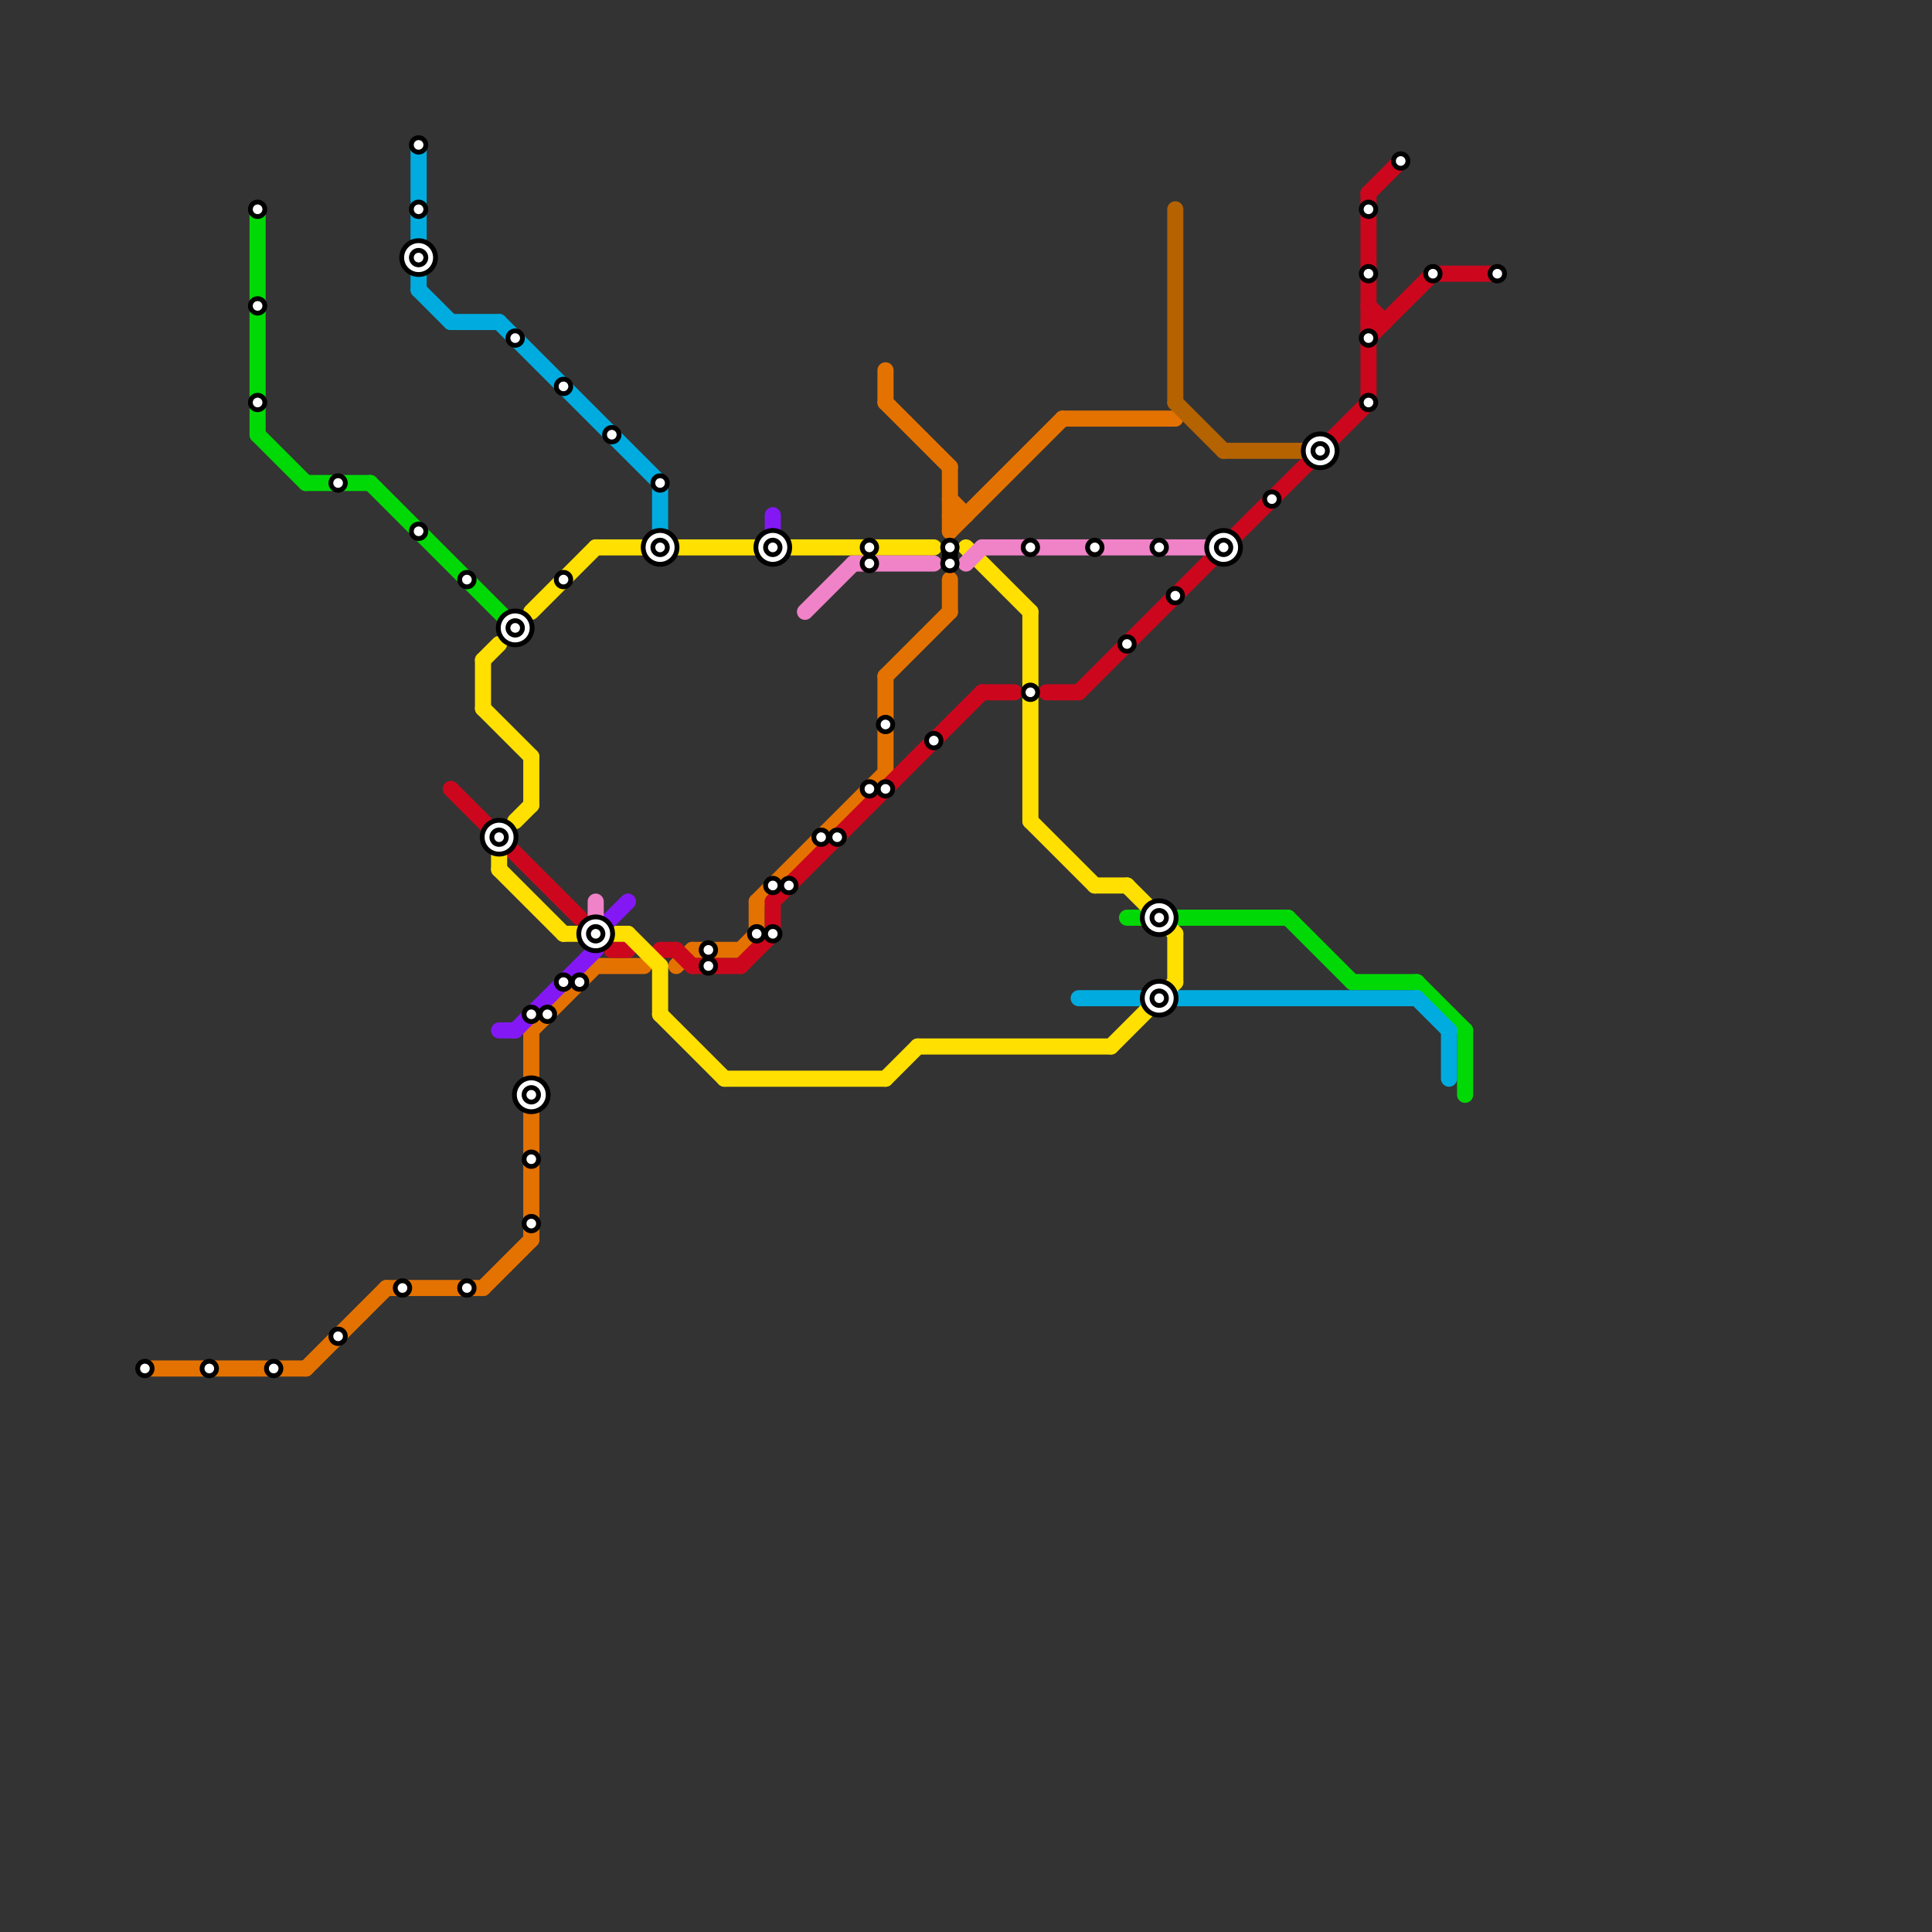 
<svg version="1.1" xmlns="http://www.w3.org/2000/svg" viewBox="0 0 120 120">
<rect x="0" y="0" width="120" height="120" fill="#333333" stroke="none"/>
<style>text { font: 1px Helvetica; font-weight: 600; white-space: pre; dominant-baseline: central; } line { stroke-width: 1; fill: none; stroke-linecap: round; stroke-linejoin: round; } .c0 { stroke: #e47200 } .c1 { stroke: #01d906 } .c2 { stroke: #00acdf } .c3 { stroke: #cc071d } .c4 { stroke: #ffe000 } .c5 { stroke: #8418f5 } .c6 { stroke: #f082c8 } .c7 { stroke: #000000 } .c8 { stroke: #b46300 }</style><defs><g id="wm-xf"><circle r="1.2" fill="#000"/><circle r="0.9" fill="#fff"/><circle r="0.6" fill="#000"/><circle r="0.3" fill="#fff"/></g><g id="wm"><circle r="0.6" fill="#000"/><circle r="0.3" fill="#fff"/></g></defs><line class="c0" x1="33" y1="64" x2="33" y2="77"/><line class="c0" x1="55" y1="42" x2="59" y2="38"/><line class="c0" x1="30" y1="80" x2="33" y2="77"/><line class="c0" x1="43" y1="59" x2="46" y2="59"/><line class="c0" x1="19" y1="85" x2="24" y2="80"/><line class="c0" x1="24" y1="80" x2="30" y2="80"/><line class="c0" x1="37" y1="60" x2="40" y2="60"/><line class="c0" x1="59" y1="32" x2="60" y2="32"/><line class="c0" x1="55" y1="25" x2="59" y2="29"/><line class="c0" x1="9" y1="85" x2="19" y2="85"/><line class="c0" x1="47" y1="56" x2="55" y2="48"/><line class="c0" x1="66" y1="26" x2="73" y2="26"/><line class="c0" x1="55" y1="42" x2="55" y2="48"/><line class="c0" x1="59" y1="31" x2="60" y2="32"/><line class="c0" x1="59" y1="33" x2="66" y2="26"/><line class="c0" x1="59" y1="36" x2="59" y2="38"/><line class="c0" x1="42" y1="60" x2="43" y2="59"/><line class="c0" x1="33" y1="64" x2="37" y2="60"/><line class="c0" x1="46" y1="59" x2="47" y2="58"/><line class="c0" x1="59" y1="29" x2="59" y2="33"/><line class="c0" x1="47" y1="56" x2="47" y2="58"/><line class="c0" x1="55" y1="23" x2="55" y2="25"/><line class="c1" x1="16" y1="27" x2="19" y2="30"/><line class="c1" x1="16" y1="13" x2="16" y2="27"/><line class="c1" x1="23" y1="30" x2="32" y2="39"/><line class="c1" x1="70" y1="57" x2="71" y2="57"/><line class="c1" x1="88" y1="61" x2="91" y2="64"/><line class="c1" x1="91" y1="64" x2="91" y2="68"/><line class="c1" x1="73" y1="57" x2="80" y2="57"/><line class="c1" x1="19" y1="30" x2="23" y2="30"/><line class="c1" x1="80" y1="57" x2="84" y2="61"/><line class="c1" x1="84" y1="61" x2="88" y2="61"/><line class="c2" x1="31" y1="20" x2="41" y2="30"/><line class="c2" x1="41" y1="30" x2="41" y2="33"/><line class="c2" x1="67" y1="62" x2="71" y2="62"/><line class="c2" x1="73" y1="62" x2="88" y2="62"/><line class="c2" x1="26" y1="9" x2="26" y2="18"/><line class="c2" x1="28" y1="20" x2="31" y2="20"/><line class="c2" x1="26" y1="18" x2="28" y2="20"/><line class="c2" x1="88" y1="62" x2="90" y2="64"/><line class="c2" x1="90" y1="64" x2="90" y2="67"/><line class="c3" x1="61" y1="43" x2="63" y2="43"/><line class="c3" x1="85" y1="21" x2="89" y2="17"/><line class="c3" x1="85" y1="19" x2="86" y2="20"/><line class="c3" x1="38" y1="59" x2="39" y2="59"/><line class="c3" x1="65" y1="43" x2="67" y2="43"/><line class="c3" x1="48" y1="56" x2="61" y2="43"/><line class="c3" x1="85" y1="12" x2="87" y2="10"/><line class="c3" x1="43" y1="60" x2="46" y2="60"/><line class="c3" x1="85" y1="20" x2="86" y2="20"/><line class="c3" x1="28" y1="49" x2="36" y2="57"/><line class="c3" x1="48" y1="56" x2="48" y2="58"/><line class="c3" x1="46" y1="60" x2="48" y2="58"/><line class="c3" x1="85" y1="12" x2="85" y2="25"/><line class="c3" x1="42" y1="59" x2="43" y2="60"/><line class="c3" x1="67" y1="43" x2="85" y2="25"/><line class="c3" x1="41" y1="59" x2="42" y2="59"/><line class="c3" x1="89" y1="17" x2="93" y2="17"/><line class="c4" x1="70" y1="55" x2="73" y2="58"/><line class="c4" x1="55" y1="67" x2="57" y2="65"/><line class="c4" x1="45" y1="67" x2="55" y2="67"/><line class="c4" x1="73" y1="58" x2="73" y2="61"/><line class="c4" x1="33" y1="47" x2="33" y2="50"/><line class="c4" x1="32" y1="51" x2="33" y2="50"/><line class="c4" x1="41" y1="63" x2="45" y2="67"/><line class="c4" x1="33" y1="38" x2="37" y2="34"/><line class="c4" x1="41" y1="60" x2="41" y2="63"/><line class="c4" x1="69" y1="65" x2="73" y2="61"/><line class="c4" x1="38" y1="58" x2="39" y2="58"/><line class="c4" x1="57" y1="65" x2="69" y2="65"/><line class="c4" x1="39" y1="58" x2="41" y2="60"/><line class="c4" x1="30" y1="41" x2="31" y2="40"/><line class="c4" x1="64" y1="51" x2="68" y2="55"/><line class="c4" x1="37" y1="34" x2="58" y2="34"/><line class="c4" x1="30" y1="44" x2="33" y2="47"/><line class="c4" x1="30" y1="41" x2="30" y2="44"/><line class="c4" x1="35" y1="58" x2="36" y2="58"/><line class="c4" x1="64" y1="38" x2="64" y2="51"/><line class="c4" x1="31" y1="53" x2="31" y2="54"/><line class="c4" x1="60" y1="34" x2="64" y2="38"/><line class="c4" x1="68" y1="55" x2="70" y2="55"/><line class="c4" x1="31" y1="54" x2="35" y2="58"/><line class="c5" x1="31" y1="64" x2="32" y2="64"/><line class="c5" x1="48" y1="32" x2="48" y2="33"/><line class="c5" x1="37" y1="58" x2="37" y2="59"/><line class="c5" x1="37" y1="58" x2="39" y2="56"/><line class="c5" x1="32" y1="64" x2="37" y2="59"/><line class="c6" x1="61" y1="34" x2="75" y2="34"/><line class="c6" x1="60" y1="35" x2="61" y2="34"/><line class="c6" x1="37" y1="56" x2="37" y2="57"/><line class="c6" x1="50" y1="38" x2="53" y2="35"/><line class="c6" x1="53" y1="35" x2="58" y2="35"/><line class="c7" x1="59" y1="34" x2="59" y2="35"/><line class="c8" x1="76" y1="28" x2="81" y2="28"/><line class="c8" x1="73" y1="25" x2="76" y2="28"/><line class="c8" x1="73" y1="13" x2="73" y2="25"/>

<use x="13" y="85" href="#wm"/><use x="16" y="13" href="#wm"/><use x="16" y="19" href="#wm"/><use x="16" y="25" href="#wm"/><use x="17" y="85" href="#wm"/><use x="21" y="30" href="#wm"/><use x="21" y="83" href="#wm"/><use x="25" y="80" href="#wm"/><use x="26" y="13" href="#wm"/><use x="26" y="16" href="#wm-xf"/><use x="26" y="33" href="#wm"/><use x="26" y="9" href="#wm"/><use x="29" y="36" href="#wm"/><use x="29" y="80" href="#wm"/><use x="31" y="52" href="#wm-xf"/><use x="32" y="21" href="#wm"/><use x="32" y="39" href="#wm-xf"/><use x="33" y="63" href="#wm"/><use x="33" y="68" href="#wm-xf"/><use x="33" y="72" href="#wm"/><use x="33" y="76" href="#wm"/><use x="34" y="63" href="#wm"/><use x="35" y="24" href="#wm"/><use x="35" y="36" href="#wm"/><use x="35" y="61" href="#wm"/><use x="36" y="61" href="#wm"/><use x="37" y="58" href="#wm-xf"/><use x="38" y="27" href="#wm"/><use x="41" y="30" href="#wm"/><use x="41" y="34" href="#wm-xf"/><use x="44" y="59" href="#wm"/><use x="44" y="60" href="#wm"/><use x="47" y="58" href="#wm"/><use x="48" y="34" href="#wm-xf"/><use x="48" y="55" href="#wm"/><use x="48" y="58" href="#wm"/><use x="49" y="55" href="#wm"/><use x="51" y="52" href="#wm"/><use x="52" y="52" href="#wm"/><use x="54" y="34" href="#wm"/><use x="54" y="35" href="#wm"/><use x="54" y="49" href="#wm"/><use x="55" y="45" href="#wm"/><use x="55" y="49" href="#wm"/><use x="58" y="46" href="#wm"/><use x="59" y="34" href="#wm"/><use x="59" y="35" href="#wm"/><use x="64" y="34" href="#wm"/><use x="64" y="43" href="#wm"/><use x="68" y="34" href="#wm"/><use x="70" y="40" href="#wm"/><use x="72" y="34" href="#wm"/><use x="72" y="57" href="#wm-xf"/><use x="72" y="62" href="#wm-xf"/><use x="73" y="37" href="#wm"/><use x="76" y="34" href="#wm-xf"/><use x="79" y="31" href="#wm"/><use x="82" y="28" href="#wm-xf"/><use x="85" y="13" href="#wm"/><use x="85" y="17" href="#wm"/><use x="85" y="21" href="#wm"/><use x="85" y="25" href="#wm"/><use x="87" y="10" href="#wm"/><use x="89" y="17" href="#wm"/><use x="9" y="85" href="#wm"/><use x="93" y="17" href="#wm"/>
</svg>

